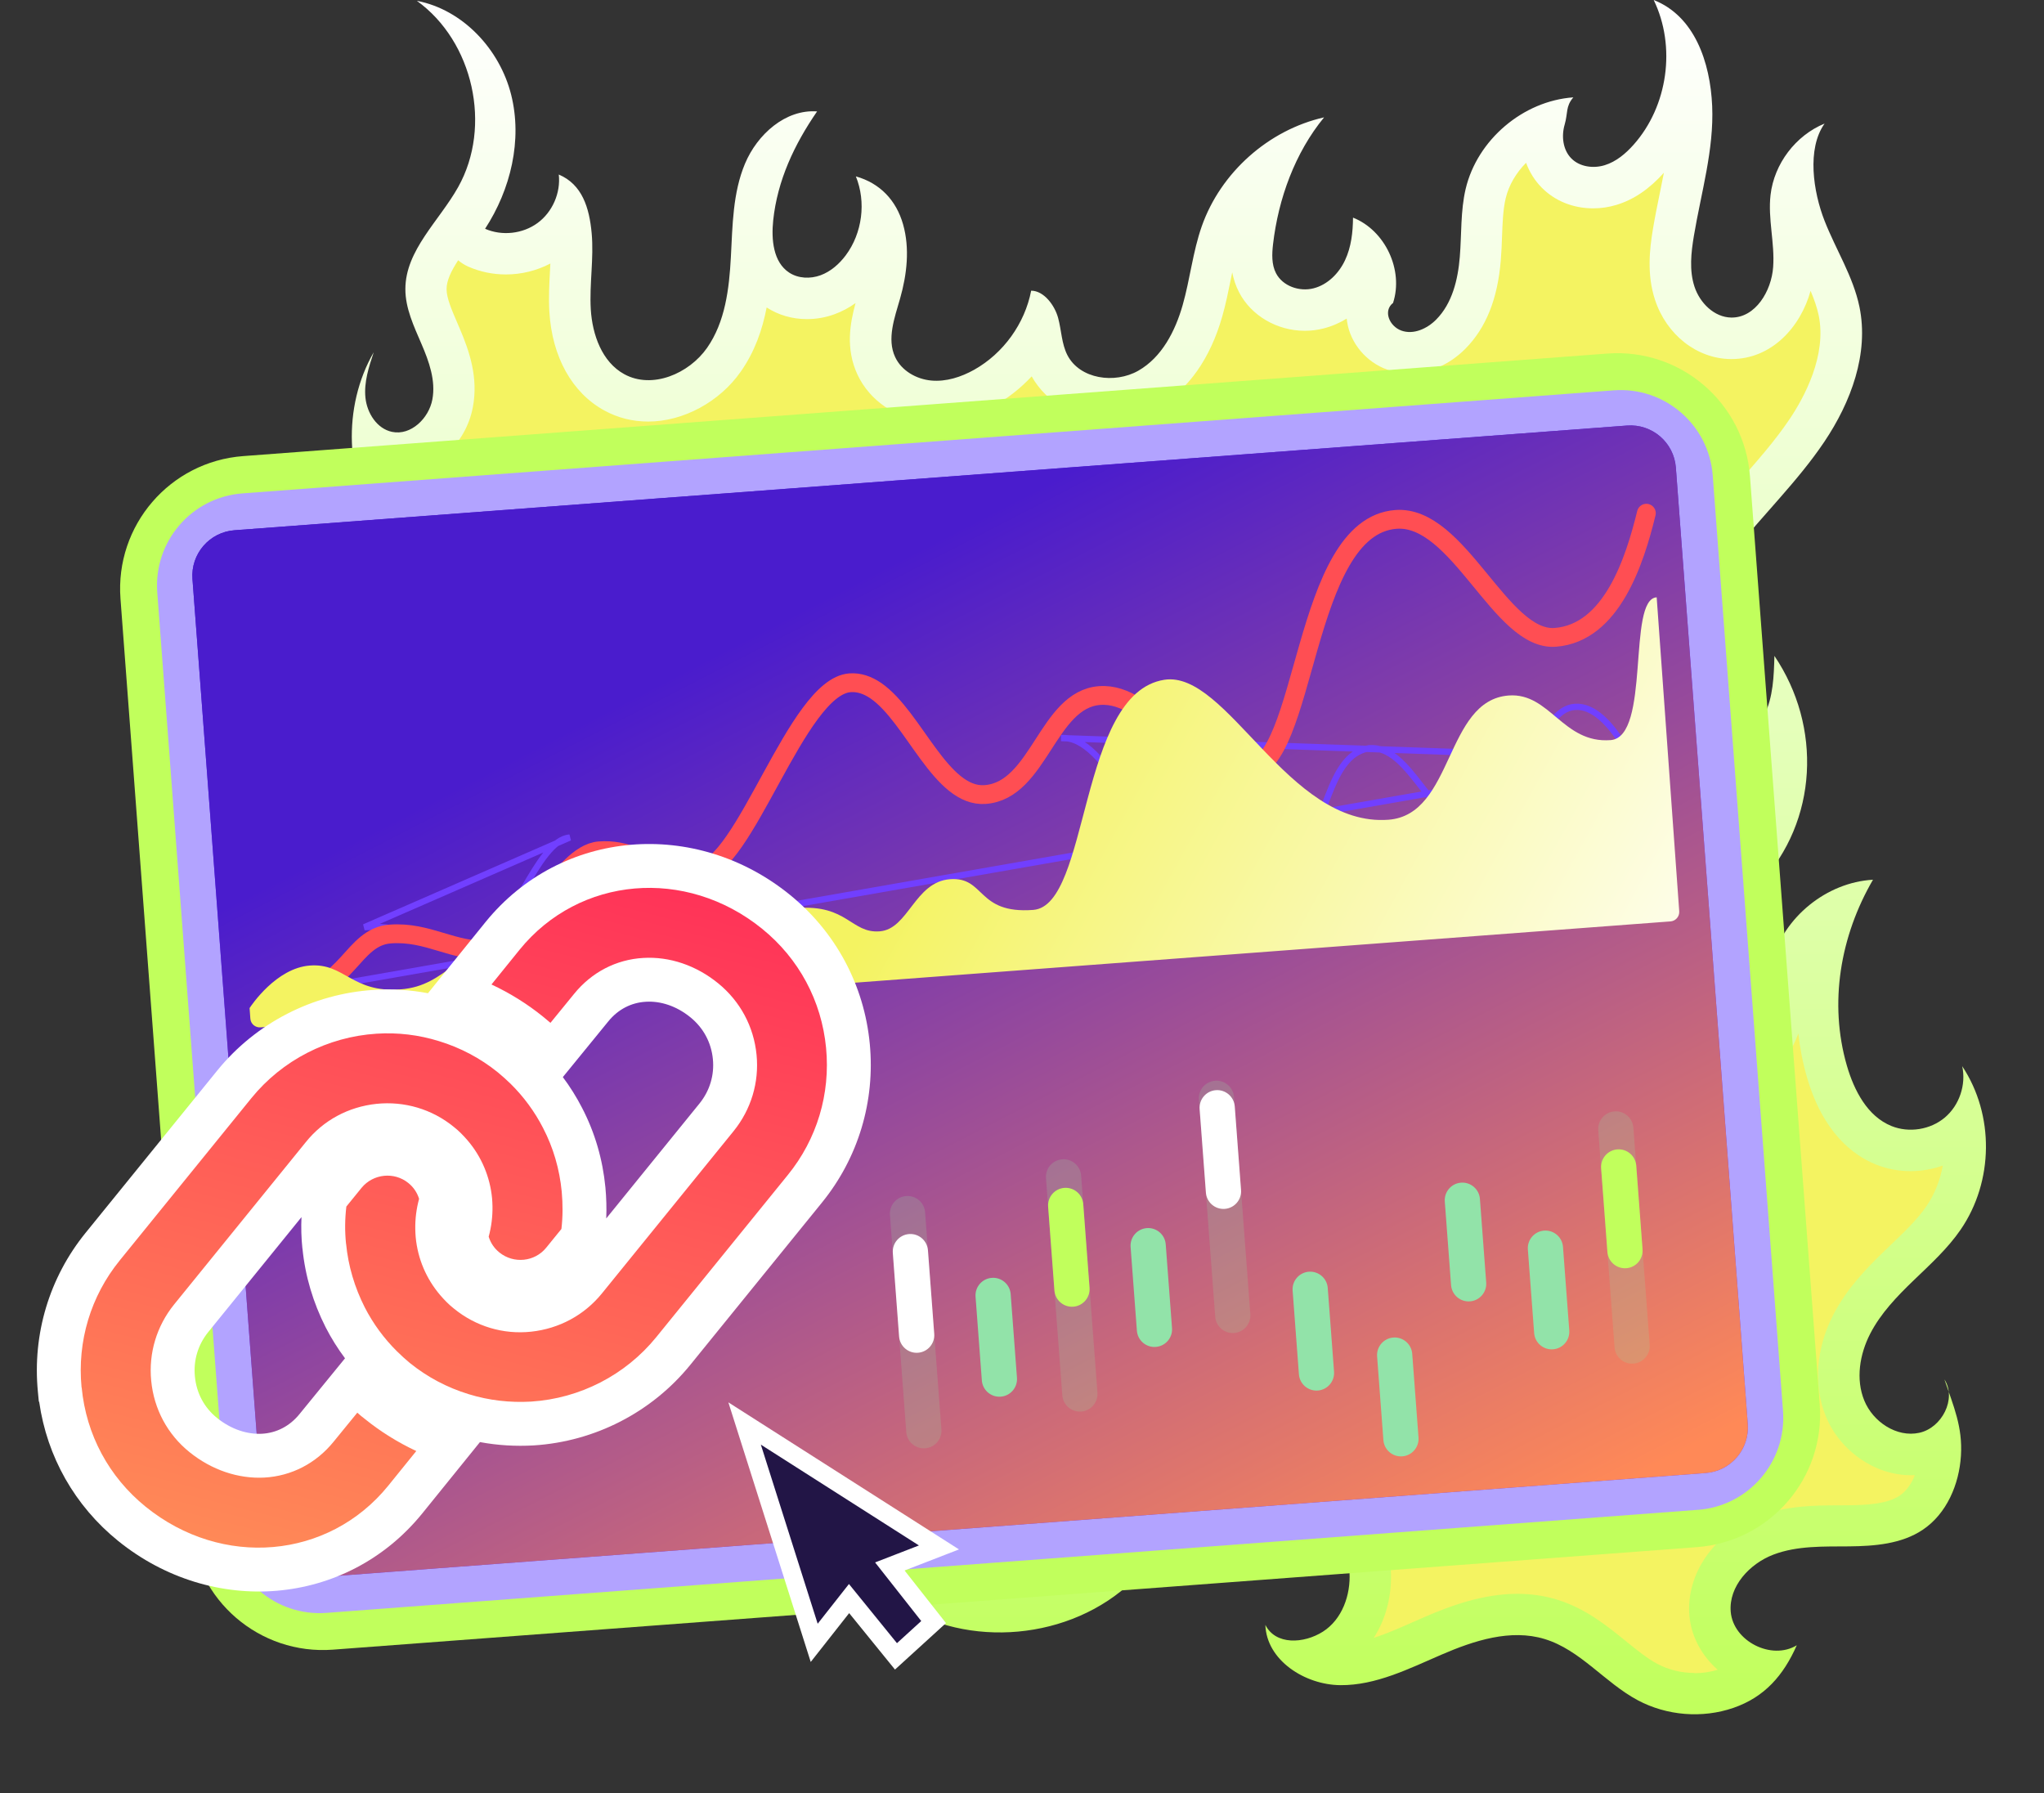 <?xml version="1.0" encoding="UTF-8"?> <svg xmlns="http://www.w3.org/2000/svg" width="652" height="572" viewBox="0 0 652 572" fill="none"><rect x="0" y="0" width="652" height="572" fill="#333333" stroke="none"/><path d="M186.665 488.507C174.947 489.102 162.897 489.241 151.857 485.242C140.817 481.258 130.884 472.293 128.906 460.714C127.204 450.739 131.521 440.516 130.096 430.5C127.785 414.244 111.945 404.145 98.692 394.461C85.743 384.984 73.707 373.585 66.665 359.169C59.623 344.754 58.254 326.88 66.125 312.893C63.414 319.381 65.89 329.01 71.272 333.534C76.653 338.058 85.023 338.598 90.944 334.821C99.024 329.66 101.126 318.51 99.383 309.089C97.626 299.667 92.909 291.062 90.197 281.876C81.98 253.986 94.998 221.295 120.135 206.7C118.793 211.238 115.971 217.062 116.663 221.738C117.354 226.414 120.342 231.049 124.894 232.321C131.521 234.175 137.981 228.337 140.79 222.056C144.221 214.364 144.442 205.289 141.385 197.445C137.207 186.696 127.647 179.073 121.214 169.499C110.008 152.843 109.192 129.781 119.208 112.363C117.645 117.053 116.068 121.923 116.566 126.834C117.064 131.759 120.232 136.767 125.074 137.763C131.064 139.008 136.778 133.461 137.912 127.443C139.047 121.425 136.861 115.324 134.44 109.707C132.033 104.09 129.293 98.349 129.307 92.22C129.307 79.811 140.098 70.486 146.158 59.654C157.004 40.286 150.986 13.226 132.973 0.263C147.652 3.071 159.411 15.73 163.049 30.214C166.688 44.699 162.897 60.456 154.735 72.977C160.116 75.342 166.757 74.609 171.488 71.123C176.234 67.636 178.89 61.522 178.24 55.67C185.71 58.838 187.979 66.253 188.726 74.332C189.473 82.412 187.979 90.56 188.449 98.653C188.934 106.76 192.019 115.476 199.143 119.363C208.011 124.205 219.729 119.253 225.539 110.966C231.336 102.679 232.595 92.123 233.135 82.024C233.674 71.925 233.729 61.522 237.645 52.197C241.56 42.873 250.552 34.794 260.637 35.541C253.36 46.096 247.979 57.551 246.637 70.293C246.001 76.38 246.623 83.615 251.742 86.963C254.647 88.859 258.479 88.997 261.73 87.807C264.981 86.617 267.693 84.224 269.768 81.457C275.067 74.36 276.339 64.455 273.005 56.265C280.697 58.423 285.885 63.887 288.071 71.579C290.243 79.257 289.302 87.53 287.116 95.209C285.359 101.365 282.828 108.102 285.539 113.899C287.559 118.243 292.277 120.941 297.036 121.383C301.795 121.826 306.581 120.276 310.759 117.938C320.07 112.695 326.904 103.219 328.924 92.718C333.019 92.746 336.436 97.422 337.515 101.379C338.594 105.335 338.608 109.624 340.476 113.276C344.432 120.954 355.611 122.518 363.109 118.243C370.607 113.968 374.882 105.626 377.248 97.325C379.613 89.025 380.485 80.309 383.349 72.16C389.381 55.02 404.64 41.434 422.362 37.436C413.079 48.725 407.766 63.376 406.079 77.888C405.719 81.014 405.581 84.349 407.019 87.143C409.15 91.266 414.476 93.12 418.986 91.971C423.496 90.823 427.065 87.212 429.044 83.007C431.022 78.801 431.548 74.07 431.589 69.421C441.841 73.489 447.776 86.133 444.358 96.633C441.121 99.138 443.169 104.076 447.029 105.46C450.888 106.843 455.246 104.851 458.124 101.932C463.242 96.772 465.055 89.191 465.65 81.955C466.245 74.706 465.857 67.332 467.517 60.263C471.211 44.602 485.82 32.179 501.868 31.058C499.35 33.964 500.18 36.039 499.101 39.733C498.022 43.426 498.52 47.784 501.218 50.523C503.888 53.235 508.232 53.816 511.87 52.695C515.509 51.575 518.552 49.015 521.084 46.166C532.041 33.867 534.697 14.817 527.503 0C540.522 5.119 545.53 19.811 546.152 33.77C546.761 47.743 542.638 61.411 540.328 75.204C539.429 80.585 538.806 86.23 540.508 91.432C542.209 96.62 546.802 101.226 552.267 101.296C559.959 101.379 565.064 92.857 565.603 85.192C566.157 77.514 563.888 69.808 564.773 62.172C565.922 52.253 572.77 43.205 582.011 39.414C576.284 47.48 578.386 61.203 581.997 70.417C585.608 79.631 591.128 88.181 593.134 97.879C596.205 112.792 590.422 128.273 581.928 140.917C573.434 153.562 562.325 164.201 552.917 176.168C543.51 188.148 535.61 202.218 535.306 217.449C535.14 225.93 538.944 235.974 547.287 237.482C553.65 238.63 559.917 233.982 562.767 228.171C565.617 222.374 565.839 215.679 566.005 209.218C581.236 231.768 579.894 261.913 561.342 281.821C555.518 288.074 548.407 293.055 542.68 299.405C536.952 305.755 532.553 314.166 533.923 322.605C535.292 331.044 544.409 338.321 552.405 335.291C557.483 333.368 560.581 328.139 562.034 322.909C563.487 317.68 563.68 312.16 565.091 306.917C568.951 292.57 582.62 281.461 597.45 280.617C587.005 298.574 583.339 319.976 589.122 339.926C591.432 347.867 595.679 356.084 603.344 359.183C608.947 361.452 615.781 360.359 620.388 356.458C625.008 352.556 627.208 345.999 625.908 340.092C636.214 355.628 635.965 376.85 625.41 392.234C621.245 398.307 615.725 403.301 610.427 408.406C605.128 413.511 599.913 418.906 596.551 425.45C593.189 432.008 591.889 439.962 594.683 446.769C597.478 453.575 605.031 458.611 612.225 457.034C619.419 455.471 624.22 446.202 620.236 440.004C623.196 448.692 626.074 455.18 625.506 464.339C624.939 473.497 620.955 482.849 613.332 487.968C606.567 492.505 597.99 493.183 589.841 493.266C581.693 493.336 573.295 493.004 565.686 495.895C558.077 498.8 551.382 506.022 552.073 514.143C552.876 523.522 565.105 529.72 573.143 524.809C568.896 534.424 562.878 541.341 552.945 544.772C543.012 548.203 531.668 547.29 522.398 542.337C511.898 536.72 504.096 526.275 492.696 522.817C481.864 519.524 470.229 523.301 459.825 527.797C449.436 532.279 438.894 537.62 427.577 537.536C416.261 537.453 403.99 529.623 403.63 518.307C406.867 524.795 415.873 524.352 421.988 520.465C428.103 516.577 430.884 508.775 430.469 501.539C429.943 492.436 424.797 483.734 417.091 478.879C409.385 474.023 399.3 473.151 390.875 476.61C378.23 481.798 371.078 494.913 361.214 504.362C341.596 523.149 308.753 526.165 286.051 511.251C293.37 496.614 287.213 479.155 273.808 469.762C260.402 460.368 242.888 458.86 226.646 460.838C217.654 461.931 208.565 464.09 200.983 469.07C193.402 474.05 187.038 479.432 186.651 488.493L186.665 488.507Z" fill="url(#paint0_linear_7022_74)"></path><path d="M540.562 533.649C536.343 533.649 532.22 532.639 528.637 530.73C525.4 529.001 522.093 526.317 518.607 523.481C512.548 518.569 505.686 512.994 496.541 510.213C492.585 509.01 488.365 508.401 484.007 508.401C472.953 508.401 462.495 512.302 454.623 515.706C453.336 516.259 452.05 516.826 450.763 517.394C446.447 519.303 442.255 521.143 438.201 522.457C442.117 516.37 444.109 508.775 443.638 500.792C442.864 487.497 435.379 474.825 424.118 467.742C417.477 463.564 409.716 461.35 401.679 461.35C396.172 461.35 390.846 462.388 385.866 464.435C374.328 469.167 366.774 478.09 360.12 485.962C357.367 489.213 354.766 492.284 352.082 494.857C343.657 502.923 331.538 507.543 318.838 507.543C312.862 507.543 307.12 506.534 301.863 504.583C304.506 487.691 296.952 469.914 281.361 458.985C269.933 450.974 255.601 446.907 238.764 446.907C234.337 446.907 229.717 447.198 225.027 447.765C211.939 449.356 201.992 452.635 193.733 458.058C189.14 461.06 180.964 466.427 176.523 475.627H176.177C167.877 475.627 161.568 474.742 156.311 472.847C149.947 470.55 143.03 465.224 141.882 458.514C141.356 455.401 141.91 451.348 142.491 447.059C143.238 441.581 144.082 435.355 143.127 428.646C140.222 408.212 123.358 396.024 109.8 386.229C108.679 385.413 107.559 384.611 106.466 383.808C92.742 373.765 83.597 363.818 78.506 353.373C77.981 352.294 77.496 351.201 77.068 350.108C78.7 350.371 80.374 350.509 82.048 350.509C87.803 350.509 93.337 348.918 98.027 345.916C109.758 338.418 115.361 323.006 112.332 306.654C111.059 299.806 108.693 293.802 106.41 288.005C105.055 284.546 103.768 281.295 102.827 278.127C98.746 264.279 101.347 248.743 108.762 236.223C111.93 240.456 116.288 243.583 121.31 244.994C123.302 245.547 125.35 245.838 127.397 245.838C140.083 245.838 149.007 235.905 152.797 227.41C157.681 216.481 157.985 203.809 153.641 192.644C150.196 183.804 144.372 177.025 139.24 171.035C136.597 167.95 134.093 165.045 132.115 162.112C129.86 158.764 128.172 155.029 127.051 151.113C138.382 150.947 148.578 141.872 150.833 129.878C152.604 120.512 149.809 112.142 146.516 104.491L145.894 103.039C144.123 98.944 142.449 95.084 142.449 92.22C142.449 89.453 143.957 86.396 146.143 83.02C147.111 83.837 148.19 84.528 149.38 85.054C153.143 86.7 157.169 87.544 161.375 87.544C166.341 87.544 171.252 86.327 175.555 84.058C175.513 84.874 175.472 85.69 175.43 86.52C175.209 90.629 174.974 94.89 175.237 99.442C176.094 113.843 182.486 125.326 192.779 130.943C197.054 133.281 201.771 134.471 206.779 134.471C217.93 134.471 229.523 128.217 236.288 118.547C240.757 112.169 243.178 105.197 244.547 98.072C248.296 100.507 252.737 101.794 257.399 101.794C260.401 101.794 263.376 101.268 266.212 100.23C268.55 99.373 270.805 98.183 272.908 96.675C271.137 103.136 269.67 111.201 273.516 119.488C277.418 127.858 285.926 133.627 295.748 134.54C296.703 134.623 297.671 134.678 298.64 134.678C304.782 134.678 311.022 132.921 317.178 129.449C321.619 126.945 325.631 123.763 329.089 120.055C333.821 128.549 343.27 133.779 353.95 133.779C359.511 133.779 364.92 132.368 369.583 129.712C379.045 124.316 386.059 114.369 389.878 100.936C391.026 96.91 391.815 92.981 392.589 89.177C392.741 88.402 392.907 87.627 393.06 86.866C393.461 88.955 394.139 91.086 395.232 93.216C399.091 100.687 407.337 105.515 416.219 105.515C418.225 105.515 420.217 105.266 422.14 104.782C424.768 104.118 427.258 103.053 429.569 101.628C429.61 101.973 429.652 102.319 429.707 102.679C430.786 109.527 435.808 115.504 442.49 117.911C444.759 118.727 447.138 119.142 449.587 119.142C455.965 119.142 462.453 116.264 467.42 111.256C474.005 104.602 477.713 95.388 478.722 83.076C478.944 80.433 479.041 77.888 479.124 75.425C479.29 71.026 479.442 66.862 480.272 63.32C481.268 59.073 483.62 55.13 486.788 51.934C487.881 54.881 489.541 57.579 491.754 59.82C495.974 64.109 501.812 66.46 508.204 66.46C510.735 66.46 513.253 66.087 515.674 65.34C521.153 63.666 526.091 60.304 530.754 55.102C530.366 57.108 529.951 59.128 529.536 61.19C528.748 65.049 527.931 69.034 527.254 73.073C526.133 79.769 525.331 87.683 527.904 95.582C531.57 106.802 541.282 114.411 552.045 114.535C552.086 114.535 552.252 114.535 552.308 114.535C565.146 114.535 574.36 104.312 577.542 92.774C578.676 95.457 579.603 98.058 580.129 100.59C582.771 113.415 575.48 126.792 570.901 133.613C566.267 140.516 560.636 146.908 554.673 153.673C550.62 158.28 546.428 163.025 542.471 168.074C529.052 185.174 522.37 201.249 522.052 217.228C521.775 231.215 528.789 247.595 544.865 250.5C546.29 250.763 547.742 250.887 549.181 250.887C554.065 250.887 558.865 249.421 563.085 246.792C562.296 256.366 558.45 265.552 551.63 272.87C549.278 275.388 546.511 277.809 543.578 280.382C540.009 283.509 536.301 286.746 532.815 290.62C523.242 301.231 518.994 313.363 520.834 324.763C523.062 338.487 535.208 349.222 548.489 349.222C551.409 349.222 554.272 348.697 556.998 347.673C564.482 344.837 570.431 338.362 573.64 329.647C574.152 334.392 575.065 339.068 576.393 343.633C581.54 361.355 591.169 368.535 598.335 371.44C601.835 372.851 605.556 373.571 609.416 373.571C612.972 373.571 616.444 372.962 619.709 371.8C618.893 376.421 617.15 380.889 614.466 384.804C611.561 389.038 607.466 392.953 603.122 397.103L601.212 398.943C595.526 404.422 589.107 410.965 584.749 419.473C579.243 430.209 578.399 441.996 582.425 451.818C586.949 462.844 598.072 470.564 609.485 470.564C609.928 470.564 610.371 470.564 610.813 470.536C609.693 473.386 608.005 475.71 605.944 477.094C602.084 479.681 595.845 480.096 589.674 480.151C588.761 480.151 587.848 480.151 586.935 480.165C578.967 480.193 569.933 480.22 560.94 483.651C546.815 489.033 537.754 502.065 538.888 515.346C539.469 522.083 542.873 528.184 547.908 532.611C545.557 533.345 543.066 533.718 540.507 533.718L540.562 533.649Z" fill="#F4F361"></path><path d="M45.175 208.803L43.484 186.313C43.415 185.404 44.088 184.622 44.996 184.554L54.482 183.841L56.419 209.603L46.934 210.316C46.025 210.384 45.243 209.712 45.175 208.803Z" fill="#92E3A9" stroke="#765CF6" stroke-width="1.657" stroke-linecap="round" stroke-linejoin="round"></path><path d="M91.54 149.902L114.03 148.211C114.939 148.143 115.721 148.815 115.789 149.724L116.502 159.209L90.74 161.147L90.027 151.661C89.959 150.753 90.631 149.971 91.54 149.902Z" fill="#92E3A9" stroke="#765CF6" stroke-width="1.657" stroke-linecap="round" stroke-linejoin="round"></path><path d="M122.171 147.593L144.661 145.902C145.57 145.834 146.352 146.506 146.42 147.415L147.133 156.9L121.371 158.837L120.658 149.352C120.59 148.443 121.262 147.662 122.171 147.593Z" fill="#92E3A9" stroke="#765CF6" stroke-width="1.657" stroke-linecap="round" stroke-linejoin="round"></path><path d="M68.663 486.483L46.407 190.372C44.99 171.413 59.201 154.884 78.16 153.466L513.324 120.757C532.283 119.34 548.812 133.551 550.23 152.51L572.486 448.621C573.904 467.58 559.692 484.109 540.733 485.527L105.57 518.236C86.611 519.653 70.081 505.442 68.663 486.483Z" fill="#92E3A9" stroke="#C1FF5C" stroke-width="16" stroke-linecap="round" stroke-linejoin="round"></path><path d="M541.58 481.607L104.158 514.48C87.94 515.69 73.79 503.531 72.579 487.313L50.163 188.961C48.953 172.743 61.112 158.592 77.329 157.382L514.751 124.509C530.969 123.299 545.119 135.458 546.329 151.676L568.75 450.044C569.96 466.262 557.801 480.413 541.583 481.623L541.58 481.607Z" fill="#B2A3FF"></path><path d="M534.573 149.151L557.514 454.271C558.105 462.281 552.114 469.259 544.108 469.866L177.651 497.41L169.71 498.002L139.834 500.239L125.375 501.333L104.48 502.908L99.916 503.248C91.909 503.855 84.927 497.847 84.32 489.841L61.395 184.718C60.788 176.712 66.795 169.729 74.805 169.139L211.6 158.85L232.298 157.303L252.074 155.816L277.482 153.895L286.676 153.202L518.994 135.741C527.004 135.15 533.966 141.145 534.573 149.151Z" fill="url(#paint1_linear_7022_74)"></path><path d="M534.573 149.151L557.514 454.271C558.105 462.281 552.114 469.259 544.108 469.866L177.651 497.41L169.71 498.002L139.834 500.239L125.375 501.333L104.48 502.908L99.916 503.248C91.909 503.855 84.927 497.847 84.32 489.841L61.395 184.718C60.788 176.712 66.795 169.729 74.805 169.139L211.6 158.85L232.298 157.303L252.074 155.816L277.482 153.895L286.676 153.202L518.994 135.741C527.004 135.15 533.966 141.145 534.573 149.151Z" fill="url(#paint2_linear_7022_74)"></path><path d="M520.005 241.844C520.002 241.837 519.999 241.83 519.995 241.822C519.964 241.755 519.918 241.655 519.855 241.524C519.731 241.263 519.545 240.882 519.301 240.408C518.813 239.46 518.096 238.144 517.182 236.678C515.58 234.125 513.403 231.172 510.827 228.931C508.243 226.682 505.373 225.247 502.351 225.477L502.35 225.477C499.432 225.697 497.025 227.509 494.862 230.473C492.695 233.441 490.885 237.415 489.136 241.662L489.136 241.662C488.652 242.835 488.174 244.03 487.694 245.227C486.086 249.241 484.469 253.276 482.633 256.566C480.27 260.798 477.323 264.215 473.152 264.532L473.15 264.532C468.831 264.849 465.252 263.163 462.132 260.601C459.037 258.06 456.316 254.592 453.705 251.233L453.504 250.975C450.933 247.665 448.461 244.485 445.749 242.163C443.003 239.811 440.112 238.429 436.741 238.667C432.461 239.439 429.63 242.1 427.359 245.893C425.529 248.95 424.123 252.628 422.638 256.518C422.247 257.541 421.851 258.578 421.439 259.623C419.491 264.574 417.227 269.626 413.669 273.566C410.074 277.546 405.193 280.355 398.116 280.886M520.005 241.844L338.491 235.438C345.916 234.88 352.156 243.336 359.307 253.024C362.67 257.581 366.234 262.41 370.217 266.703L369.483 267.382C369.483 267.382 369.484 267.382 369.484 267.383C376.932 275.432 386.019 281.806 398.116 280.886M520.005 241.844L523.691 290.841C523.691 290.842 523.691 290.843 523.691 290.843C523.766 291.898 522.986 292.799 521.932 292.875L521.928 292.875L91.164 325.249C91.163 325.249 91.163 325.249 91.163 325.249C90.104 325.325 89.206 324.54 89.134 323.507L89.133 323.502L88.663 317.309L520.005 241.844ZM398.116 280.886C398.116 280.886 398.116 280.886 398.115 280.886L398.041 279.888L398.116 280.885C398.116 280.885 398.116 280.885 398.116 280.886ZM174.108 272.513C176.669 269.297 179.156 267.359 181.728 267.167L116.223 295.766C123.932 295.186 128.851 296.921 133.626 298.605C138.128 300.193 142.503 301.736 148.97 301.251L149.044 302.248C149.044 302.248 149.044 302.248 149.045 302.248C152.786 301.967 155.965 299.441 158.759 296.118C161.568 292.777 164.147 288.431 166.638 284.179C166.754 283.981 166.87 283.782 166.986 283.584C169.376 279.503 171.69 275.55 174.108 272.513Z" stroke="#713FFF" stroke-width="2"></path><path d="M525.161 163.703C521.489 178.719 514.153 201.948 496.085 203.3C478.675 204.618 465.301 164.176 445.285 165.68C415.048 167.953 417.187 244.348 397.867 245.795C378.563 247.239 367.397 220.622 350.749 221.868C334.101 223.114 331.452 252.141 314.28 253.439C300.119 254.509 291.517 228.651 279.377 220.319C276.79 218.561 274.069 217.579 271.106 217.795C254.102 219.072 237.606 276.855 222.95 277.953C218.065 278.319 214.296 277.596 210.968 276.529C206.064 274.942 202.134 272.542 197.033 271.676C195.266 271.374 193.329 271.233 191.169 271.403C178.64 272.338 167.595 302.127 156.14 302.988C144.701 303.845 136.684 297.021 124.463 297.937C112.241 298.854 111.024 315.685 92.811 317.05" stroke="#FF4E53" stroke-width="6" stroke-linecap="round"></path><path d="M528.453 190.538L535.644 290.672C535.765 292.349 534.518 293.791 532.841 293.912L83.093 327.713C81.416 327.833 79.974 326.586 79.857 324.926L79.612 321.556C80.095 320.805 88.098 308.783 98.852 307.987C109.968 307.143 112.208 316.765 127.724 315.598C143.223 314.434 144.853 301.575 166.845 299.925C188.854 298.27 192.182 313.146 214.923 311.429C237.663 309.713 238.092 290.881 254.234 289.657C270.36 288.438 271.45 297.775 280.612 297.08C289.774 296.386 291.742 281.3 303.035 280.451C314.327 279.602 311.48 291.619 329.594 290.245C347.708 288.871 343.88 221.121 371.392 216.839C391.496 213.71 410.812 263.909 442.903 261.482C463.796 259.901 460.841 223.365 481.259 221.85C494.41 220.874 498.499 237.239 513.756 236.084C526.612 235.111 518.958 191.036 528.453 190.538Z" fill="url(#paint3_linear_7022_74)"></path><path opacity="0.2" d="M300.291 455.952L295.084 386.694C294.851 383.599 292.154 381.28 289.06 381.512C285.966 381.745 283.647 384.442 283.879 387.536L289.087 456.795C289.319 459.889 292.016 462.208 295.11 461.976C298.204 461.743 300.524 459.046 300.291 455.952Z" fill="#92E3A9"></path><path d="M298.002 425.479L295.998 398.821C295.765 395.727 293.068 393.407 289.974 393.64C286.88 393.873 284.56 396.57 284.793 399.664L286.797 426.322C287.03 429.416 289.727 431.735 292.821 431.503C295.915 431.27 298.235 428.573 298.002 425.479Z" fill="white"></path><path d="M324.396 439.488L322.388 412.792C322.156 409.698 319.459 407.379 316.365 407.611C313.271 407.844 310.951 410.541 311.184 413.635L313.191 440.331C313.424 443.425 316.12 445.744 319.215 445.512C322.309 445.279 324.628 442.582 324.396 439.488Z" fill="#92E3A9"></path><path opacity="0.2" d="M350.066 444.235L344.859 374.976C344.626 371.882 341.929 369.563 338.835 369.795C335.741 370.028 333.421 372.725 333.654 375.819L338.861 445.077C339.094 448.171 341.791 450.491 344.885 450.258C347.979 450.026 350.299 447.329 350.066 444.235Z" fill="#92E3A9"></path><path d="M347.547 410.786L345.54 384.09C345.307 380.996 342.61 378.677 339.516 378.909C336.422 379.142 334.102 381.839 334.335 384.933L336.342 411.629C336.575 414.723 339.272 417.042 342.366 416.81C345.46 416.577 347.78 413.88 347.547 410.786Z" fill="#C1FF5C"></path><path d="M373.854 423.62L371.847 396.924C371.614 393.83 368.917 391.511 365.823 391.743C362.729 391.976 360.41 394.673 360.642 397.767L362.649 424.463C362.882 427.557 365.579 429.876 368.673 429.644C371.767 429.411 374.087 426.714 373.854 423.62Z" fill="#92E3A9"></path><path opacity="0.2" d="M398.836 419.175L393.628 349.917C393.396 346.823 390.699 344.503 387.605 344.736C384.51 344.968 382.191 347.665 382.423 350.759L387.631 420.018C387.864 423.112 390.561 425.432 393.655 425.199C396.749 424.966 399.068 422.269 398.836 419.175Z" fill="#92E3A9"></path><path d="M395.869 379.586L393.864 352.927C393.632 349.833 390.935 347.514 387.841 347.746C384.747 347.979 382.427 350.676 382.66 353.77L384.664 380.428C384.897 383.522 387.593 385.842 390.688 385.609C393.782 385.377 396.101 382.68 395.869 379.586Z" fill="white"></path><path d="M425.536 437.532L423.529 410.836C423.297 407.742 420.6 405.423 417.506 405.655C414.412 405.888 412.092 408.585 412.325 411.679L414.332 438.375C414.564 441.469 417.261 443.788 420.355 443.556C423.449 443.323 425.769 440.626 425.536 437.532Z" fill="#92E3A9"></path><path d="M452.483 458.526L450.476 431.831C450.243 428.736 447.546 426.417 444.452 426.649C441.358 426.882 439.038 429.579 439.271 432.673L441.278 459.369C441.511 462.463 444.208 464.783 447.302 464.55C450.396 464.317 452.716 461.62 452.483 458.526Z" fill="#92E3A9"></path><path d="M474.072 409.088L472.068 382.43C471.835 379.336 469.138 377.016 466.044 377.248C462.95 377.481 460.63 380.178 460.863 383.272L462.867 409.93C463.1 413.024 465.797 415.344 468.891 415.111C471.985 414.879 474.305 412.182 474.072 409.088Z" fill="#92E3A9"></path><path d="M500.571 424.383L498.567 397.724C498.334 394.63 495.637 392.311 492.543 392.543C489.449 392.776 487.13 395.473 487.362 398.567L489.367 425.225C489.599 428.319 492.296 430.639 495.39 430.406C498.484 430.174 500.804 427.477 500.571 424.383Z" fill="#92E3A9"></path><path opacity="0.2" d="M526.223 428.948L521.015 359.689C520.783 356.595 518.086 354.276 514.992 354.508C511.898 354.741 509.578 357.438 509.811 360.532L515.018 429.79C515.251 432.884 517.948 435.204 521.042 434.971C524.136 434.739 526.456 432.042 526.223 428.948Z" fill="#92E3A9"></path><path d="M523.942 398.512L521.935 371.816C521.702 368.722 519.005 366.402 515.911 366.635C512.817 366.868 510.498 369.565 510.73 372.659L512.738 399.354C512.97 402.448 515.667 404.768 518.761 404.535C521.855 404.303 524.175 401.606 523.942 398.512Z" fill="#C1FF5C"></path><path fill-rule="evenodd" clip-rule="evenodd" d="M12.079 443.884L12.379 447.01L12.511 447.231C15.003 464.709 23.893 480.354 37.639 491.491L37.643 491.494C67.652 515.788 110.493 512.578 134.691 482.763L134.699 482.753L153.098 460C158.773 461.056 164.499 461.384 170.193 461.062L170.242 461.059L170.29 461.056C189.78 459.817 207.899 450.482 220.18 435.379L262.167 383.624C273.799 369.321 279.2 351.242 277.441 332.929C275.644 314.136 266.522 297.222 251.923 285.393C221.966 261.106 179.067 264.308 154.871 294.121L136.515 316.821C130.844 315.747 125.041 315.381 119.222 315.758C99.735 316.999 81.619 326.333 69.34 341.434L27.347 393.196C15.719 407.498 10.32 425.574 12.079 443.884ZM174.404 325.281C173.997 324.939 173.604 324.608 173.221 324.295C173.603 324.607 173.997 324.938 174.403 325.28L174.404 325.281ZM110.376 396.713L110.383 396.775C110.381 396.754 110.378 396.734 110.376 396.713ZM110.397 396.719L110.403 396.78C110.401 396.759 110.399 396.739 110.397 396.719ZM103.896 423.422C105.671 426.878 107.734 430.175 110.055 433.275L95.567 451.029L95.55 451.051C92.392 454.952 88.175 457.077 83.587 457.339C78.963 457.581 73.837 456.007 69.258 452.323C65.179 449.04 62.68 444.42 62.169 439.093L62.167 439.075L62.166 439.056C61.661 433.932 63.158 428.942 66.424 424.904L66.429 424.898L96.167 388.242C96.018 391.537 96.104 394.879 96.46 398.247L96.48 398.249C97.364 407.156 99.918 415.558 103.858 423.347L103.877 423.384L103.896 423.422ZM223.133 351.985L193.381 388.658C193.52 385.331 193.416 382.041 193.12 378.826L193.117 378.794L193.114 378.762C192.258 369.907 189.806 361.347 185.663 353.373C183.896 349.936 181.843 346.657 179.536 343.572L193.994 325.855L194.012 325.833C197.174 321.926 201.4 319.8 205.995 319.543L206.022 319.541L206.048 319.54C210.624 319.266 215.698 320.811 220.24 324.51C224.378 327.879 226.879 332.547 227.395 337.82L227.396 337.827C227.901 342.949 226.404 347.938 223.141 351.975L223.133 351.985Z" fill="white"></path><path d="M26.015 442.545C24.605 427.866 28.923 413.448 38.214 402.023L80.202 350.266C90.015 338.198 104.516 330.721 120.118 329.729C126.858 329.292 133.581 330.104 140.004 332.093C146.876 334.195 153.197 337.53 158.797 342.055C160.183 343.183 161.541 344.423 162.884 345.718C167.04 349.817 170.548 354.586 173.226 359.801C176.517 366.126 178.488 372.952 179.179 380.109C179.544 384.08 179.545 388.078 179.082 392.018L174.218 398.004C170.566 402.507 163.881 403.196 159.316 399.531C157.678 398.22 156.505 396.49 155.88 394.482C156.747 391.301 157.151 388.062 157.092 384.765C157.067 383.923 157.042 383.081 156.961 382.225C156.31 375.377 153.581 368.955 149.162 363.776C147.777 362.171 146.308 360.665 144.712 359.424C137.782 353.786 129.002 351.199 120.111 352.104C111.151 353.051 103.133 357.341 97.535 364.334L55.547 416.09C49.978 422.97 47.365 431.616 48.233 440.429C49.101 449.481 53.439 457.564 60.482 463.23C67.524 468.897 75.995 471.763 84.35 471.319C93.014 470.833 100.862 466.739 106.432 459.859L113.975 450.615C114.744 451.348 115.543 451.968 116.341 452.588C121.395 456.676 126.915 460.106 132.788 462.851L123.821 473.94C104.787 497.392 70.828 500.347 46.453 480.613C34.762 471.141 27.493 457.66 26.057 442.616L26.015 442.545ZM110.397 396.719C111.088 403.876 113.129 410.659 116.35 417.027C119.028 422.242 122.536 427.011 126.692 431.109C127.979 432.391 129.393 433.645 130.723 434.758C136.323 439.283 142.643 442.618 149.516 444.721C155.995 446.724 162.676 447.465 169.402 447.084C185.004 446.092 199.504 438.615 209.318 426.547L251.306 374.791C260.597 363.365 264.915 348.947 263.505 334.268C262.068 319.224 254.8 305.743 243.109 296.27C218.79 276.551 184.775 279.491 165.741 302.943L156.774 314.033C162.647 316.777 168.167 320.207 173.221 324.295C173.963 324.901 174.747 325.578 175.587 326.268L183.13 317.025C188.699 310.144 196.548 306.05 205.212 305.565C213.581 305.064 222.052 307.931 229.08 313.653C236.108 319.376 240.447 327.459 241.329 336.455C242.197 345.268 239.584 353.913 234.015 360.794L192.026 412.55C186.373 419.528 178.355 423.818 169.451 424.779C160.546 425.741 151.78 423.098 144.85 417.46C143.254 416.219 141.784 414.712 140.4 413.108C135.939 407.858 133.251 401.507 132.601 394.658C132.52 393.802 132.495 392.96 132.469 392.119C132.41 388.822 132.815 385.583 133.682 382.402C133.057 380.393 131.884 378.663 130.246 377.352C125.737 373.701 119.052 374.391 115.344 378.88L110.48 384.865C110.017 388.805 109.961 392.789 110.383 396.775L110.397 396.719Z" fill="url(#paint4_linear_7022_74)"></path><path d="M294.172 495.671L299.512 493.602L294.683 490.523L244.255 458.367L237.515 454.069L239.932 461.689L258.061 518.821L259.716 524.039L263.102 519.737L270.835 509.913L283.865 525.966L285.8 528.349L288.069 526.282L295.813 519.225L297.807 517.408L296.138 515.288L283.844 499.673L294.172 495.671Z" fill="#221546" stroke="white" stroke-width="5.799"></path><defs><linearGradient id="paint0_linear_7022_74" x1="347.132" y1="0" x2="347.132" y2="546.823" gradientUnits="userSpaceOnUse"><stop stop-color="white"></stop><stop offset="1" stop-color="#C1FF5C"></stop></linearGradient><linearGradient id="paint1_linear_7022_74" x1="264.578" y1="125.149" x2="354.318" y2="513.855" gradientUnits="userSpaceOnUse"><stop stop-color="#4A1CCD"></stop><stop offset="0.39" stop-color="#713EFF"></stop></linearGradient><linearGradient id="paint2_linear_7022_74" x1="236.237" y1="175.608" x2="416.498" y2="525.242" gradientUnits="userSpaceOnUse"><stop offset="0.065" stop-color="#4A1CCD"></stop><stop offset="1" stop-color="#FF8957"></stop></linearGradient><linearGradient id="paint3_linear_7022_74" x1="587.621" y1="278.87" x2="355.674" y2="151.352" gradientUnits="userSpaceOnUse"><stop stop-color="white"></stop><stop offset="1" stop-color="#F4F361"></stop></linearGradient><linearGradient id="paint4_linear_7022_74" x1="174.039" y1="273.08" x2="115.466" y2="503.789" gradientUnits="userSpaceOnUse"><stop stop-color="#FF3358"></stop><stop offset="1" stop-color="#FF8957"></stop></linearGradient></defs></svg> 